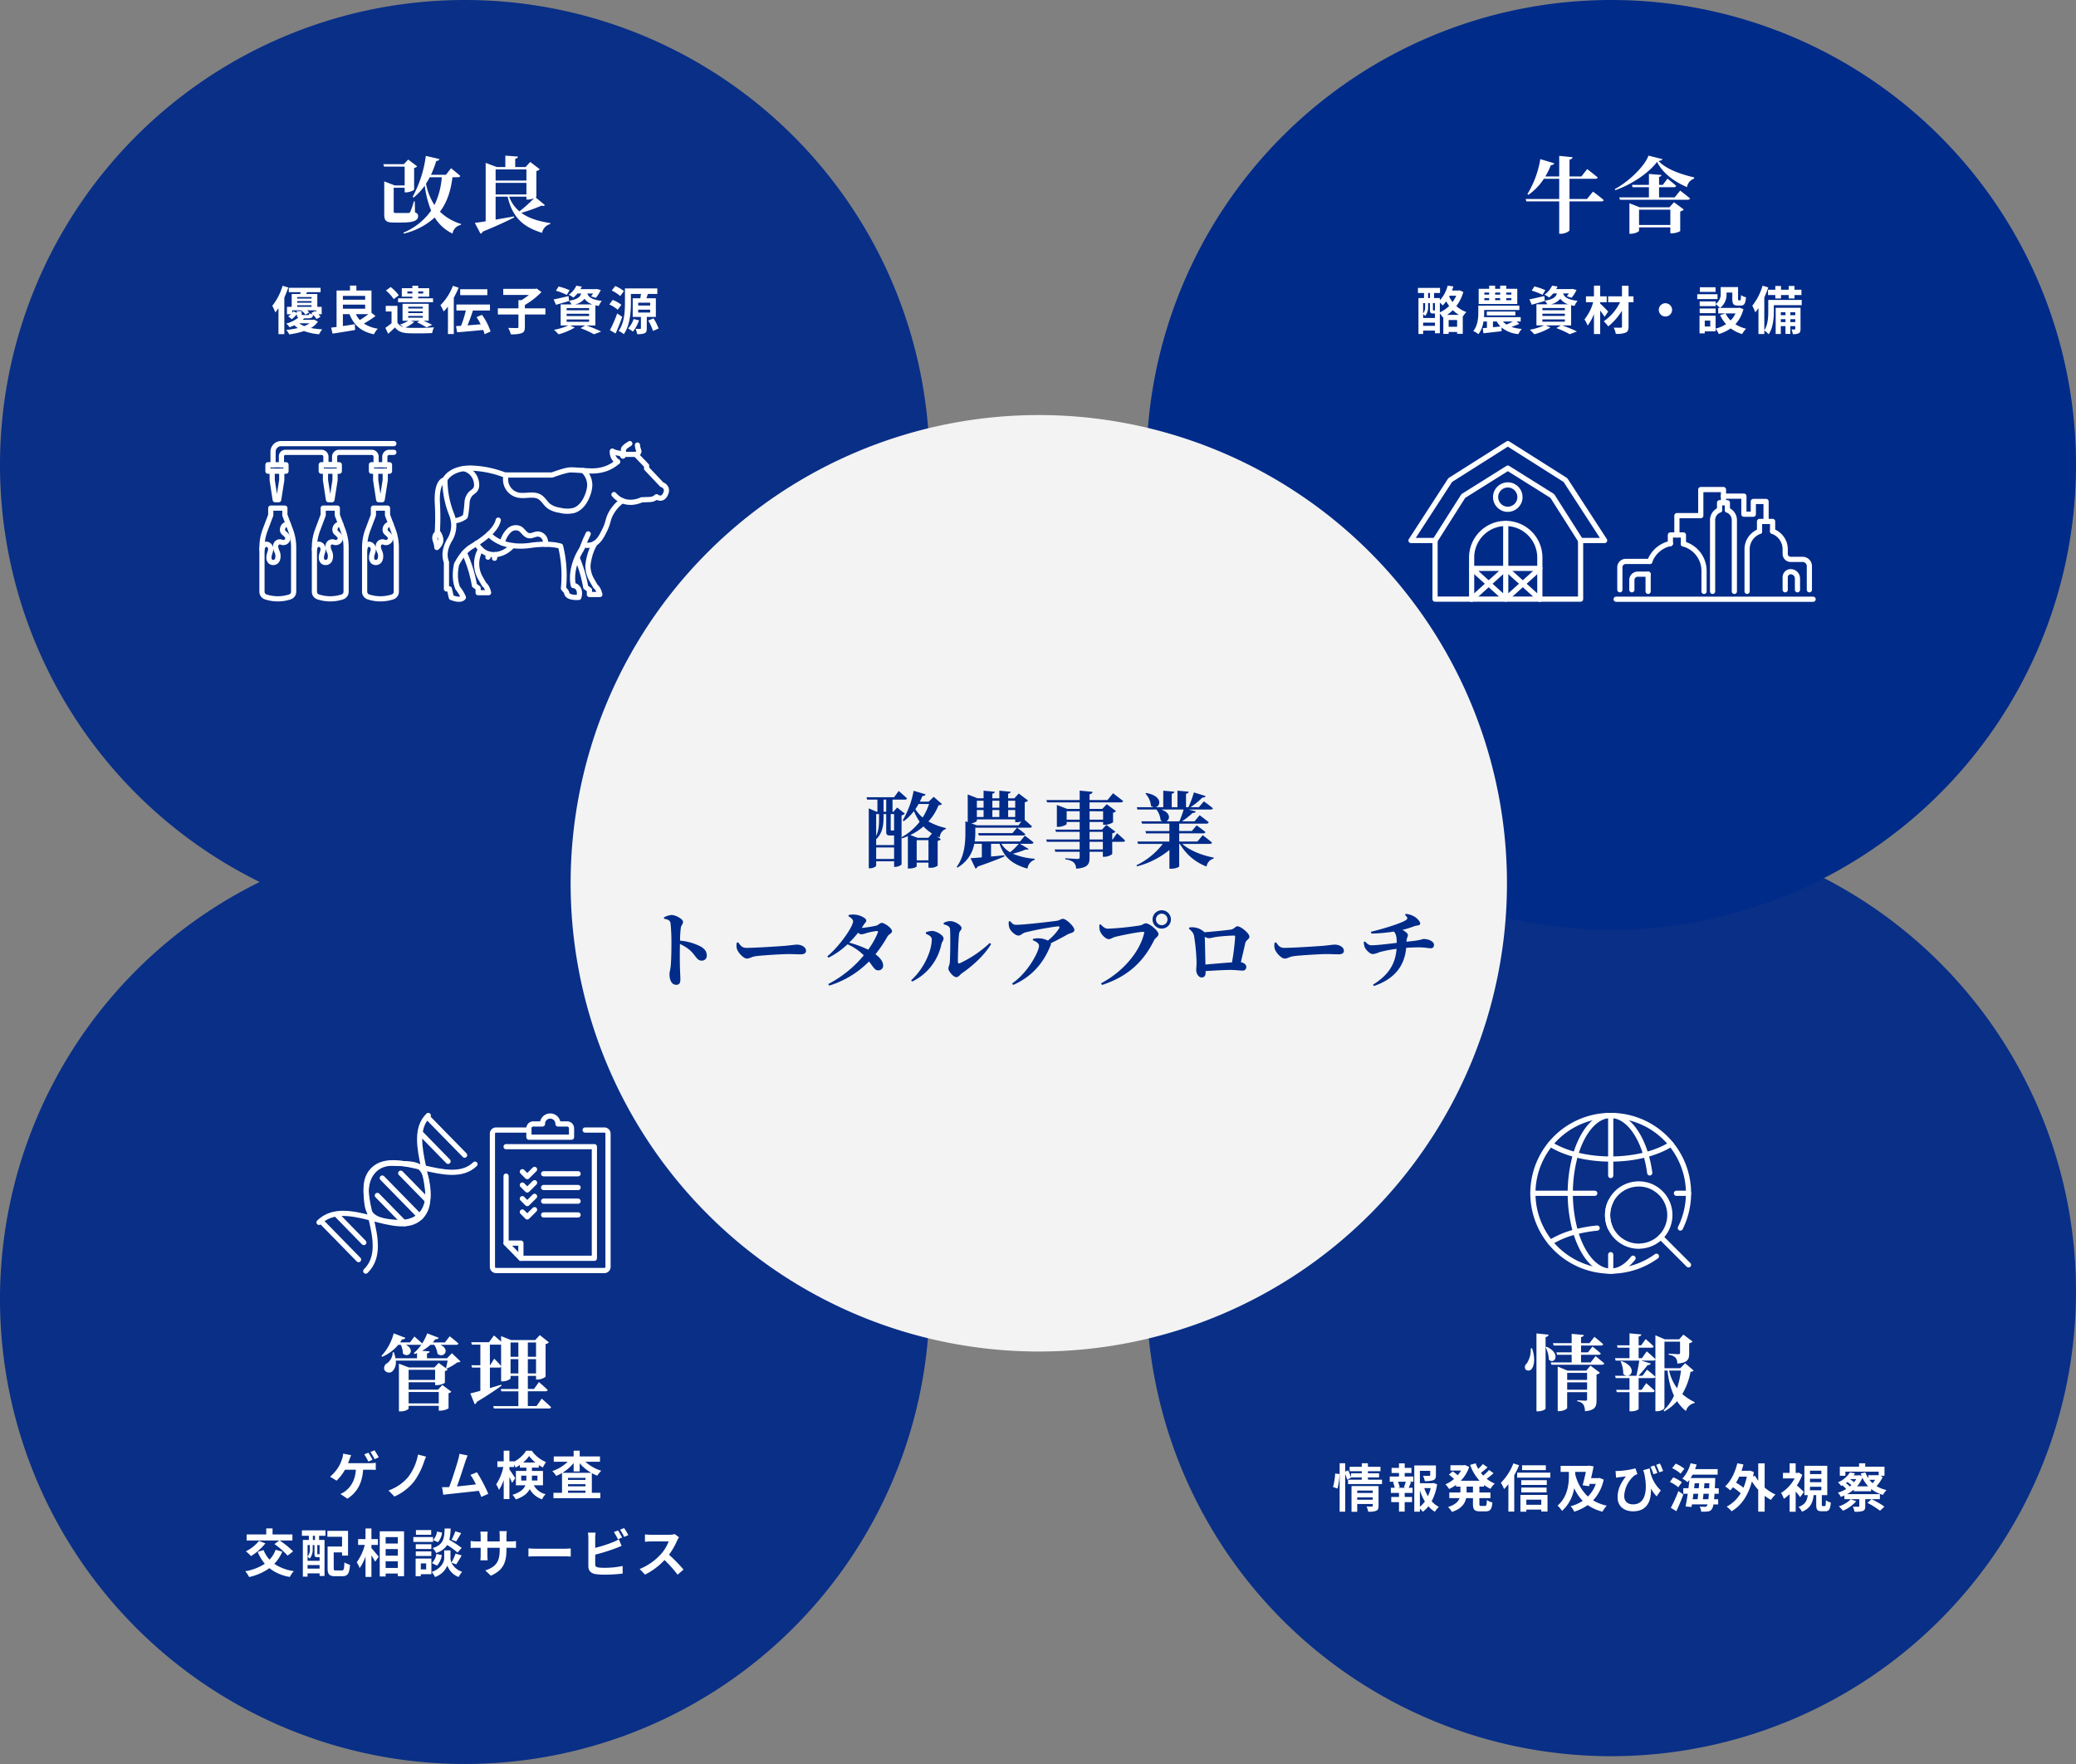 <svg xmlns="http://www.w3.org/2000/svg" width="800.388" height="680"><rect width="100%" height="100%" fill="#808080" stroke="none"/><path data-name="パス 353270" d="M621.194 318.612A179.194 179.194 0 11442 497.806a179.194 179.194 0 01179.194-179.194z" fill="#092f87" style="mix-blend-mode:multiply;isolation:isolate"/><path data-name="パス 353271" d="M621.194 0A179.194 179.194 0 11442 179.194 179.194 179.194 0 01621.194 0z" fill="#002b89" style="mix-blend-mode:multiply;isolation:isolate"/><path data-name="パス 353272" d="M179.194.001A179.194 179.194 0 110 179.195 179.194 179.194 0 01179.194.001z" fill="#092f87" style="mix-blend-mode:multiply;isolation:isolate"/><path data-name="パス 353273" d="M179.194 321.612A179.194 179.194 0 110 500.806a179.194 179.194 0 01179.194-179.194z" fill="#092f87" style="mix-blend-mode:multiply;isolation:isolate"/><g data-name="グループ 356081" fill="#fff"><path data-name="パス 354973" d="M142.04 560l-1.6.64a27.486 27.486 0 011.58 2.78l1.6-.68a29.285 29.285 0 00-1.58-2.74zm2.36-.92l-1.58.66a23.6 23.6 0 011.6 2.76l1.6-.7a31.282 31.282 0 00-1.62-2.72zm-9.02 1.88l-3.08-.6a7.727 7.727 0 01-.42 2.04 14.286 14.286 0 01-1.16 2.74 15.948 15.948 0 01-3.46 4.12l2.5 1.52a17.412 17.412 0 003.24-4.22h4.22c-.32 4.18-1.98 6.64-4.08 8.26a8.487 8.487 0 01-1.9 1.1l2.7 1.8c3.62-2.28 5.7-5.84 6.06-11.16h2.8c.46 0 1.34.02 2.08.08v-2.74a13.114 13.114 0 01-2.08.14h-8.62c.22-.52.4-1.02.56-1.44.16-.44.42-1.14.64-1.64zm28.9.56l-3.12-.8a20.3 20.3 0 01-3.78 8.64 17.268 17.268 0 01-7.6 5.2l2.28 2.34a20 20 0 007.58-5.8 27.736 27.736 0 003.76-7.34 23.4 23.4 0 01.88-2.24zm16.02-.44l-3.18-.66a14.554 14.554 0 01-.48 2.32c-.58 2.08-2.3 7.56-3.46 10.52-.18 0-.38.02-.54.02-.66.02-1.52.02-2.2.02l.46 2.92c.64-.08 1.38-.18 1.88-.24 2.52-.26 8.58-.9 11.82-1.28.38.86.7 1.68.96 2.36l2.7-1.2a61.511 61.511 0 00-4.38-8.32l-2.5 1.02a24.174 24.174 0 012.1 3.66c-2.02.24-4.86.56-7.3.8 1-2.68 2.62-7.76 3.26-9.72.3-.88.6-1.62.86-2.22zm20.66 9.66v-1.88h1.98v1.2c0 .22 0 .46-.02.68zm6.24-1.88v1.88h-2.14c.02-.2.02-.42.02-.62v-1.26zm-5.52-5.06a12.779 12.779 0 002.32-2.52 13.539 13.539 0 002.42 2.52zm7.66 8.76v-5.52h-4.26v-1.28h2.64v-.98a16.126 16.126 0 001.58.92 13.489 13.489 0 011.22-2.08 12.655 12.655 0 01-5.5-4.38h-2.16a12.394 12.394 0 01-4.64 4.22v-.14h-1.82v-4.1h-2.2v4.1h-2.44v2.2h2.3a19.752 19.752 0 01-2.76 6.72 11.746 11.746 0 011.08 2.12 16 16 0 001.82-3.84v7.36h2.2v-8.5c.42.84.82 1.7 1.04 2.28l1.2-1.84c-.3-.5-1.7-2.64-2.24-3.34v-.96h1.82v-.96a8.937 8.937 0 01.58 1.16 12.676 12.676 0 001.64-.98v1.02h2.5v1.28h-4.04v5.52h3.66c-.56 1.42-1.9 2.72-4.96 3.68a9.11 9.11 0 011.26 1.76c2.94-.94 4.54-2.36 5.38-3.96a8.463 8.463 0 004.78 3.94 5.655 5.655 0 011.36-1.98 6.969 6.969 0 01-4.58-3.44zm7.48-4.8a16.726 16.726 0 004.34-3.76v3.22h2.34v-3.14a16.618 16.618 0 004.46 3.68zm2.18 7.7v-.84h6.72v.84zm0-3.32h6.72v.84H219zm6.72-1.64H219v-.8h6.72zm5.6-7v-2.06h-7.82v-2.22h-2.34v2.22h-7.66v2.06h5.38a15.605 15.605 0 01-5.94 3.6 9.956 9.956 0 011.48 1.84 16.816 16.816 0 002.26-1.1v7.62h-3.3v2.08h18.08v-2.08h-3.28v-7.58a14.27 14.27 0 002.1.98 9.017 9.017 0 011.54-1.9 16.249 16.249 0 01-6.14-3.46zM105.8 595.22a30.549 30.549 0 015.08 4.46l2.12-1.64a32.76 32.76 0 00-5.18-4.2h4.92v-2.32h-7.66v-2.32h-2.44v2.32h-7.56v2.32h12.62zM99.86 594a15.335 15.335 0 01-5.06 4.02 19.473 19.473 0 012 1.84 22.415 22.415 0 005.52-4.9zm6.4 3.42a11.047 11.047 0 01-2.34 3.82 11.9 11.9 0 01-2.3-3.7l-2.28.68a17.145 17.145 0 002.76 4.6 19.8 19.8 0 01-7.54 2.88 12.885 12.885 0 011.5 2.24 21.868 21.868 0 007.8-3.42 17.285 17.285 0 007.88 3.38 10.75 10.75 0 011.54-2.26 17.441 17.441 0 01-7.52-2.8 14.838 14.838 0 003.06-4.68zm15.18-3.78h-.82v-1.6h.82zm1.78 5.52a.436.436 0 01-.1-.08c-.04.06-.08.06-.26.06h-.36c-.14 0-.16-.02-.16-.28v-3.24h.88zm-4.64 5.52v-1.36h4.64v1.36zm.88-9.06v1.56a4.075 4.075 0 01-.88 2.86v-4.42zm3.58 4.68h.18v1.38h-4.64v-1.58a5.052 5.052 0 01.84.74 5.539 5.539 0 001.14-3.64v-1.58h.68v3.24c0 1.18.26 1.44 1.12 1.44zm-6.66-8.26h2.7v1.6h-2.32v14.14h1.82v-1.26h4.64v1h1.9v-13.88h-2.1v-1.6h2.46v-2.1h-9.08zm13.18 13.36c-.78 0-.9-.1-.9-.94v-6.02h3.22v1.24h2.3v-9.56h-7.96v2.3h5.66v3.76h-5.58v8.3c0 2.46.7 3.14 2.92 3.14H132c2.06 0 2.7-1.02 2.94-4.4a7.054 7.054 0 01-2.14-.94c-.12 2.64-.24 3.12-1 3.12zm13.64-9.84h2.5v-2.24h-2.5v-4.1h-2.28v4.1h-2.86v2.24h2.58a19.461 19.461 0 01-3.1 6.68 11.721 11.721 0 011.12 2.24 17.153 17.153 0 002.26-4.5v7.9h2.28v-8.32c.56.9 1.14 1.84 1.44 2.48l1.36-1.94c-.4-.5-2.1-2.56-2.8-3.32zm5.48 8.86v-2.56h4.7v2.56zm4.7-7.26v2.54h-4.7v-2.54zm0-4.62v2.48h-4.7v-2.48zm-6.98-2.24v17.42h2.28v-1.14h4.7v1.02h2.4v-17.3zm29.14-.02a17.566 17.566 0 01-1.44 3.26l1.76.68c.56-.84 1.28-2.06 1.94-3.22zm2.44 6.42a41.584 41.584 0 00-4.74-3.1 21.1 21.1 0 00.5-4.36h-2.3c-.16 3.96-.48 6.24-4.64 7.54a5.829 5.829 0 011.32 1.88 7.53 7.53 0 004.28-3.06 29.943 29.943 0 014 2.9zm-9.5 6.84a7.64 7.64 0 001.86-4.08l-2.08-.42a6.394 6.394 0 01-1.74 3.52zm.02-13.14a6.473 6.473 0 01-1.5 3.3l1.86.8a7.131 7.131 0 001.58-3.7zm-2.26-.56h-5.88v1.8h5.88zm.72 2.68h-7.6v1.88h7.6zm-.66 2.78h-6v1.82h6zm-6 4.52h6v-1.78h-6zm4 2.86v2.3h-2.06v-2.3zm2.02-1.88h-6.08v6.82h2v-.78h4.08zm9.56 2.26a38.466 38.466 0 002.1-3.44l-2.34-.72a21.623 21.623 0 01-1.58 3.46 4.309 4.309 0 01-.38-1.68v-3.02h-2.42v3.02c0 1.34-1.02 3.96-4.84 5.3a9.97 9.97 0 011.3 1.94 7.972 7.972 0 004.76-4.4 7.4 7.4 0 004.32 4.4 18.792 18.792 0 011.36-2.02 6.833 6.833 0 01-4.1-3.5zm19.38-5.74v-.66h1.48c1.06 0 1.76.02 2.2.06v-2.66a11.852 11.852 0 01-2.2.14h-1.48v-2.1a12.6 12.6 0 01.14-1.86h-2.86a13.2 13.2 0 01.12 1.86v2.1h-4.74v-1.98a12.224 12.224 0 01.12-1.8h-2.84c.06.6.12 1.22.12 1.8v1.98h-1.7a12.991 12.991 0 01-2.16-.18v2.72c.44-.04 1.16-.08 2.16-.08h1.7v2.72a16.175 16.175 0 01-.12 2.1h2.8c-.02-.4-.08-1.22-.08-2.1v-2.72h4.74v.76c0 4.92-1.7 6.64-5.56 7.98l2.14 2.02c4.82-2.12 6.02-5.14 6.02-10.1zm8.48-.42v3.14c.74-.06 2.08-.1 3.22-.1h10.74c.84 0 1.86.08 2.34.1v-3.14c-.52.04-1.4.12-2.34.12h-10.74c-1.04 0-2.5-.06-3.22-.12zm34.52-6.94l-1.58.64a23.936 23.936 0 011.56 2.78l1.62-.68c-.38-.74-1.1-2-1.6-2.74zm2.36-.9l-1.58.64a21.2 21.2 0 011.62 2.76l1.58-.68a22.078 22.078 0 00-1.62-2.72zm-10.98 1.76h-2.96a16.547 16.547 0 01.16 2.08v10.9c0 1.72 1 2.68 2.74 3a22.263 22.263 0 003.36.22 56.832 56.832 0 007.12-.42v-2.92a33.882 33.882 0 01-6.96.7 18.7 18.7 0 01-2.32-.12c-.9-.18-1.3-.4-1.3-1.26v-3.7a69.033 69.033 0 007.84-2.44c.66-.24 1.56-.62 2.34-.94l-1.08-2.54a12.934 12.934 0 01-2.18 1.08 50.439 50.439 0 01-6.92 2.22v-3.78a15.024 15.024 0 01.16-2.08zm32.14 1.78l-1.64-1.22a7.168 7.168 0 01-2.06.26h-7.06a22.345 22.345 0 01-2.36-.14v2.84c.42-.02 1.52-.14 2.36-.14h6.78a15.5 15.5 0 01-2.98 4.9 22.42 22.42 0 01-8.2 5.74l2.06 2.16a26.345 26.345 0 007.52-5.62 45.609 45.609 0 015.04 5.66l2.28-1.98a56.222 56.222 0 00-5.58-5.72 29.4 29.4 0 003.14-5.5 9.452 9.452 0 01.7-1.24z"/><path data-name="パス 354972" d="M157.548 541.008v-4.416h11.616v4.416zm10.208-12.96v3.9h-10.208v-3.9zm1.12 7.648h-11.328v-2.848h10.208v1.116h.672a6.117 6.117 0 003.1-.9v-4.536a2.02 2.02 0 001.088-.576l-3.488-2.56-1.664 1.76h-9.792l-3.872-1.472v18.4h.672c1.92 0 3.072-.864 3.072-1.12v-1.024h11.616v1.856h.672a6.686 6.686 0 003.1-.864v-5.856a2.154 2.154 0 001.088-.576l-3.48-2.592zm5.344-14.048l-1.856 1.952h-7.744v-1.856c.768-.128.992-.416 1.024-.8l-2.944-.224a16.656 16.656 0 003.232-2.3h1.5a8.5 8.5 0 011.248 3.456c2.368 1.952 5.088-1.632 1.12-3.456h6.08c.448 0 .768-.16.864-.512-1.28-1.152-3.36-2.784-3.36-2.784l-1.856 2.368h-4.7a13.307 13.307 0 001.024-1.248c.736.1 1.152-.192 1.28-.544l-4.416-1.7a20.228 20.228 0 01-1.952 3.9c-1.12-1.088-3.008-2.688-3.008-2.688l-1.664 2.272h-3.84c.256-.384.512-.768.768-1.184.7.064 1.12-.192 1.28-.576L151.788 514a20.361 20.361 0 01-4.736 8.7l.352.32a16.467 16.467 0 006.144-4.608h.96a8.134 8.134 0 01.832 3.36c2.176 2.016 4.992-1.408 1.152-3.36h5.408a1.026 1.026 0 00.576-.128 14.958 14.958 0 01-2.944 3.3l.32.384c.32-.1.608-.224.928-.352v1.984h-8.32a12.364 12.364 0 00-.608-2.3h-.452a5.41 5.41 0 01-2.048 4.16 2.142 2.142 0 00-1.152 2.62 2.034 2.034 0 003.072.576 4.985 4.985 0 001.312-4.16h20c-.192.96-.416 2.112-.64 2.88l.288.192a18.571 18.571 0 004.064-2.368c.672-.032.992-.1 1.248-.384zm22.624 7.808v-5.5h3.008v5.5zm-7.872-3.168h-.1v-7.936h4.32v8.224c-.928-1.152-2.656-2.816-2.656-2.816zm10.88-8.768v5.5h-3.008v-5.5zm6.816 0v5.5H203.5v-5.5zm-3.168 11.936v-5.5h3.168v5.5zm3.36 12.576h-3.36v-5.7h6.752c.48 0 .832-.16.9-.512-1.248-1.248-3.36-3.04-3.36-3.04l-1.92 2.656H203.5v-5.052h3.168v1.408h.608c1.312 0 3.04-.832 3.072-1.12v-12.544a2.164 2.164 0 001.28-.672l-3.52-2.784-1.76 1.92h-9.312l-3.84-1.536v2.144c-1.216-1.12-2.752-2.4-2.752-2.4l-1.92 2.624h-6.848l.256.928h3.268v7.936h-3.46l.256.9h3.2v8.96c-1.664.448-3.04.832-3.872.992l1.7 4.192a1.286 1.286 0 00.768-.9c4.416-2.656 7.584-4.8 9.6-6.3l-.128-.352c-1.472.448-2.976.9-4.384 1.312v-7.9h3.584a.776.776 0 00.736-.32v5.632h.576c1.536 0 3.072-.832 3.072-1.216v-.9h3.008v5.056h-6.816l.256.9h6.56v5.7h-9.7l.256.928H211.6c.448 0 .8-.16.864-.512-1.312-1.312-3.616-3.3-3.616-3.3z"/></g><g data-name="グループ 356082" fill="#fff"><path data-name="パス 354975" d="M515.671 573.82a27 27 0 00.78-5.58l-1.68-.22a26.153 26.153 0 01-.82 5.22zm7.6 4.32v-.92h5.98v.92zm5.98-3.54v.94h-5.98v-.94zm2.24-1.74h-10.42v9.92h2.2v-3h5.98v.66c0 .24-.1.32-.38.32-.26 0-1.2.02-2.02-.04a7.882 7.882 0 01.64 2.02 7.654 7.654 0 003.08-.34c.72-.32.92-.88.92-1.92zm-4.1-2.46v-.86h4.3v-1.6h-4.3v-.8h4.84v-1.7h-4.84v-1.36h-2.36v1.36h-4.68v1.7h4.68v.8h-4.14v1.58a23.859 23.859 0 00-1.12-2.72l-1.14.48v-3.2h-2.14v18.66h2.14V568.2a16.721 16.721 0 01.74 2.2l1.56-.76-.04-.1h4.14v.86h-5.3v1.7h13.1v-1.7zm14.52 3.12h-2.9l.64-.18a8.548 8.548 0 00-.7-2.14h3.04a20.636 20.636 0 01-.72 2.14zm-.34-5.7h2.6v-1.96h-2.6v-1.74h-2.2v1.74h-2.86v1.96h2.86v1.38h-3.56v2h1.98l-.72.18a11.394 11.394 0 01.66 2.14h-1.5v2h3.14v1.54h-2.98v2h2.98v3.64h2.2v-3.64h2.82v-2h-2.82v-1.54h3.04v-2h-1.5c.28-.6.58-1.38.92-2.12l-.78-.2h1.66v-2h-3.34zm5.86 6.66a19.781 19.781 0 001.92 4.32 10.363 10.363 0 01-1.92 2.04zm4.16-.82a14.531 14.531 0 01-1.06 3.1 15.05 15.05 0 01-1.42-3.1zm1.06-1.98l-.4.1h-4.82V567h3.98v1.64c0 .22-.1.28-.4.3-.3 0-1.4 0-2.38-.04a8.159 8.159 0 01.68 2.04 9.27 9.27 0 003.3-.34c.78-.32 1-.9 1-1.92v-3.76h-8.34v17.82h2.16v-1.18a6.9 6.9 0 011.1 1.24 11.041 11.041 0 002.18-2.14 10.508 10.508 0 002.5 2.12 8.226 8.226 0 011.54-1.88 9.649 9.649 0 01-2.78-2.18 20.429 20.429 0 002.1-6.54zm15.24 3.66h-2.46v-2.26h2.46zm4.3-2.26v-.64a13.937 13.937 0 002.46 1.5 8.551 8.551 0 011.64-2.04 12.215 12.215 0 01-3.12-1.84 26.74 26.74 0 002.66-2.16l-1.74-1.24a16.791 16.791 0 01-2.26 2.16c-.3-.34-.6-.68-.88-1.04.82-.6 1.74-1.38 2.56-2.12l-1.8-1.28a18.888 18.888 0 01-1.78 1.86 13.892 13.892 0 01-1-2.14l-2.14.6a18.3 18.3 0 003.64 6.12h-7.24a13.911 13.911 0 003.24-5.32l-1.58-.74-.42.08h-5.22v2.04h4.08a11.188 11.188 0 01-1.26 1.8c-.56-.48-1.32-1.06-1.92-1.48l-1.5 1.24a21.346 21.346 0 011.98 1.7 12.374 12.374 0 01-3.32 2.06 10.342 10.342 0 011.44 1.8 16.347 16.347 0 002.66-1.58v.66h1.68v2.26h-4.28v2.18h3.96c-.5 1.34-1.7 2.58-4.46 3.42a9.065 9.065 0 011.52 1.9c3.7-1.24 5.02-3.22 5.46-5.32h2.64v2.18c0 2.22.54 2.92 2.7 2.92h2.18c1.76 0 2.38-.8 2.62-3.44a5.922 5.922 0 01-2.14-.94c-.08 1.88-.18 2.28-.7 2.28h-1.54c-.56 0-.64-.12-.64-.84v-2.16h4.26v-2.18h-4.26v-2.26zm23.8-8.22h-9.16v1.86h9.16zm-12.52-.74a21.279 21.279 0 01-4.82 7.48 15.408 15.408 0 011.24 2.42 19.481 19.481 0 001.66-1.88v10.56h2.26v-14a32.434 32.434 0 001.86-3.86zm10.76 14v1.96h-5.76v-1.96zm-8.04 4.62h2.28v-.8h5.76v.74h2.4v-6.4h-10.44zm.32-7.44h9.76v-1.86h-9.76zm9.84-4.7h-9.84v1.84h9.84zm-11.42-2.9v1.92h12.8v-1.92zm26.5-.3c-.36 1.62-.82 3.54-1.26 5.16l2.5.36.22-.88h2.36a12.881 12.881 0 01-3.04 4.86 17.017 17.017 0 01-4.9-8.68v-.82zm5.22 2.32l-.44.1h-2.78c.36-1.56.72-3.14.96-4.54l-1.84-.3-.42.1h-10.44v2.32h3.18v1.34c0 3.26-.4 8.26-4.36 11.66a10.569 10.569 0 011.72 2.04 14.852 14.852 0 004.68-8.78 16.747 16.747 0 003.3 4.9 15.366 15.366 0 01-4.66 2.08 9.856 9.856 0 011.4 2.1 18.935 18.935 0 005.18-2.54 17.367 17.367 0 005.7 2.54 10.654 10.654 0 011.66-2.32 17.207 17.207 0 01-5.28-2.04 16.589 16.589 0 004.08-8.02zm21.18-4.78l-1.5.46a23.355 23.355 0 011.16 2.92l1.5-.5c-.28-.82-.8-2.06-1.16-2.88zm2.14-.76l-1.44.5a26.3 26.3 0 011.18 2.88l1.5-.5a27.172 27.172 0 00-1.24-2.88zm-17.1 2.86l.18 2.6c.46-.08.76-.12 1.18-.18.6-.08 1.86-.22 2.62-.3-1.86 2.38-3.2 4.82-3.2 8.06 0 3.62 2.74 5.38 5.96 5.38 5.58 0 7.14-4.28 6.86-8.84a17.094 17.094 0 002.22 3.08l1.62-2.3a13.724 13.724 0 01-4.28-8.5l-2.52.7c.14.42.28.84.42 1.24 1.54 7.24.12 11.94-4.28 11.94-1.92 0-3.44-.92-3.44-3.26a10.9 10.9 0 014.06-7.96 8.722 8.722 0 011.02-.44l-.76-2.22a31.261 31.261 0 01-6.54 1 10.453 10.453 0 01-1.12 0zm26.52-.86a14.418 14.418 0 00-3.34-1.96l-1.36 1.74a13.129 13.129 0 013.26 2.12zm-.96 5.22a12.773 12.773 0 00-3.32-1.88l-1.3 1.76a13.308 13.308 0 013.22 2.04zm-2.12 11.16c.92-1.96 1.9-4.3 2.68-6.44l-1.9-1.32a58.525 58.525 0 01-2.92 6.46zm10.22-4.62c.08-.64.16-1.36.24-2.1h2.06q-.09 1.23-.18 2.1zm-1.8-2.1c-.08.74-.16 1.46-.24 2.1h-1.88c.08-.68.18-1.38.28-2.1zm-1.36-4.04h1.72c-.04.62-.1 1.26-.14 1.9h-1.8zm3.6 1.9c.06-.64.12-1.28.16-1.9h1.9c-.02.68-.06 1.32-.08 1.9zm5.68 2.14v-2.14h-1.52c.06-.9.1-1.88.14-2.96.02-.28.02-.96.02-.96h-9.5a14.314 14.314 0 00.78-1.32h9.66v-2.12h-8.7c.22-.58.42-1.18.6-1.78l-2.34-.48a13.725 13.725 0 01-3.18 5.92 10.989 10.989 0 012 1.36c.24-.28.48-.56.72-.88-.1 1.02-.22 2.12-.36 3.22h-2v2.14h1.72c-.26 1.84-.56 3.56-.82 4.9l2.28.18.16-.98h6.02a2.19 2.19 0 01-.26.6.791.791 0 01-.74.32c-.4 0-1.18-.02-2.04-.08a4.543 4.543 0 01.58 1.94 14 14 0 002.52-.06 2.019 2.019 0 001.6-.9 4.367 4.367 0 00.6-1.82h1.84v-2h-1.58c.06-.62.12-1.3.16-2.1zm10.82-6.6a22.672 22.672 0 01-1.28 4.26 24.6 24.6 0 00-2.86-1.94 21.112 21.112 0 001.2-2.32zm6.88-5.12h-2.48v6.7a13.575 13.575 0 01-1.24-1.92l-.74.28q.15-.84.3-1.74l-1.56-.54-.42.08h-2.78c.28-.8.52-1.6.74-2.44l-2.36-.46c-.88 3.58-2.5 6.92-4.7 8.92a14.338 14.338 0 011.98 1.52 9.834 9.834 0 001.02-1.18 25.525 25.525 0 013 2.28 13.584 13.584 0 01-5.42 5.18 10.073 10.073 0 011.9 1.78c3.56-2.02 6.34-5.84 7.84-11.5a22.706 22.706 0 002.44 3.22v8.42h2.48v-6.1a16.9 16.9 0 002.44 1.58 11.438 11.438 0 011.74-2.08 16.486 16.486 0 01-4.18-2.68zm15.12 11.04c-.38-.4-1.82-1.78-2.7-2.54a20.115 20.115 0 002.08-4.08l-1.32-.86-.4.1h-.82v-3.68h-2.34v3.68h-2.56v2.14h4.5a14.92 14.92 0 01-5.24 5.6 10.284 10.284 0 011.08 2.26 16.23 16.23 0 002.22-1.8v6.78h2.34v-7.8a27.583 27.583 0 011.72 2.18zm2.36-2.02h4.38v1.34h-4.38zm0-3.1h4.38v1.34h-4.38zm0-3.1h4.38v1.32h-4.38zm4.9 13.64c-.3 0-.34-.06-.34-.62v-3.6h2.1v-11.3h-8.82v11.3h1.3c-.26 2.04-.88 3.62-3.58 4.56a5.956 5.956 0 011.34 1.84c3.3-1.32 4.18-3.54 4.5-6.4h1V580c0 1.94.38 2.58 2.12 2.58h1.4c1.36 0 1.9-.68 2.1-3.38a5.853 5.853 0 01-1.9-.84c-.04 1.96-.12 2.22-.46 2.22zm10.82-2.62a11.259 11.259 0 01-4.6 2.72 18.139 18.139 0 011.6 1.7 15.069 15.069 0 005.12-3.66zm12.98 2.82a35.651 35.651 0 00-4.96-2.86l-1.6 1.42a31.05 31.05 0 014.86 3.04zm-14.86-9.04c.22-.14.42-.3.6-.44a12.2 12.2 0 011.52 1.2 5.211 5.211 0 01-.62.54 10.019 10.019 0 00-1.5-1.3zm3.98-1.56a9.779 9.779 0 01-.82 1.2 10.129 10.129 0 00-1.46-1.06l.14-.14zm.32 2.8a11.568 11.568 0 002.06-3.34 12.594 12.594 0 002.26 3.34zm6.96-2.52a10.081 10.081 0 01-.96 1.32 9.547 9.547 0 01-1.22-1.32zm-1.54 4.4V574a12.7 12.7 0 004.6 2.26 8.143 8.143 0 011.34-1.86 12.6 12.6 0 01-3.82-1.5 16.936 16.936 0 002.36-3.48l-.82-.52h1.5v-3.5h-7.42v-1.3h-2.38v1.3h-7.42v3.5h2.14v-1.58h12.84v1.32l-.18.04h-3.8v1.2a11.269 11.269 0 01-1.16-2.3l-1.8.46c.12.36.26.7.4 1.02l-.88-.42-.36.1h-1.86c.18-.26.34-.52.5-.8l-1.96-.34a9.433 9.433 0 01-4.62 3.82 5.134 5.134 0 011.22 1.4c.16-.08.34-.16.48-.24a11.427 11.427 0 011.5 1.42 13.407 13.407 0 01-3.2 1.4 7.009 7.009 0 011.12 1.64q.69-.24 1.38-.54v1.42h5.74v2.62c0 .22-.08.28-.36.3-.28 0-1.3 0-2.12-.04a7.755 7.755 0 01.64 1.96 10.059 10.059 0 003.18-.28c.78-.32.96-.82.96-1.86v-2.7h5.64v-1.94h-12.64a13.129 13.129 0 002.56-1.74v.62z"/><path data-name="パス 354974" d="M590.164 519.792a9.645 9.645 0 01-1.536 5.824 1.756 1.756 0 00-.512 2.24 1.6 1.6 0 002.56-.352c.864-1.344 1.248-4.128 0-7.712zm2.208-5.76v30.016h.7c1.344 0 2.816-.7 2.816-1.024v-27.616c.832-.128 1.088-.448 1.184-.9zm3.52 5.28a11.227 11.227 0 011.248 4.8c2.112 2.144 4.96-2.272-.864-4.96zm8.32 16.416v-2.848h7.68v2.848zm7.68-6.5v2.72h-7.68v-2.72zm-.32-.864h-7.2l-3.808-1.564v17.184h.544c1.568 0 3.1-.832 3.1-1.216v-6.112h7.68v2.688c0 .416-.128.608-.608.608-.608 0-3.168-.16-3.168-.16v.416a3.269 3.269 0 012.336 1.216 4.816 4.816 0 01.608 2.592c3.968-.352 4.48-1.76 4.48-4.224v-9.92a2.475 2.475 0 001.312-.7l-3.648-2.72zm1.7-3.168h-3.712v-2.94h6.72c.448 0 .8-.16.9-.512-1.216-1.088-3.2-2.656-3.2-2.656l-1.76 2.24h-2.656V518.7h7.636c.448 0 .8-.16.9-.512-1.28-1.184-3.392-2.848-3.392-2.848l-1.888 2.432h-3.264v-2.332c.768-.128.992-.416 1.056-.832l-4.672-.416v3.584h-7.2l.26.924h6.944v2.624h-5.888l.256.928h5.632v2.948h-8.068l.256.9h19.52c.448 0 .768-.16.864-.512-1.28-1.152-3.36-2.816-3.36-2.816zm34.816 3.136a36.072 36.072 0 01-1.5 6.816 17.851 17.851 0 01-3.072-6.816zm1.6-2.816l-1.856 1.92h-6.112V517.2h6.016v4.224c0 .416-.128.608-.608.608-.8 0-3.776-.224-3.776-.224v.448a4.29 4.29 0 012.648 1.12 3.434 3.434 0 01.672 2.272c4.032-.32 4.576-1.664 4.576-3.84v-4a2.167 2.167 0 001.312-.672l-3.552-2.656-1.6 1.824h-5.568l-3.616-1.568v9.216c-1.216-1.248-3.328-3.008-3.328-3.008l-1.856 2.624h-1.28v-4.032h4.96c.448 0 .768-.16.832-.512-1.12-1.152-3.072-2.816-3.072-2.816l-1.728 2.4h-.992v-3.392c.768-.128.992-.416 1.056-.8l-4.572-.416v4.608h-4.832l.256.928h4.576v4.032h-5.6l.256.928h9.12c-.256 1.728-.7 4.128-1.12 5.856h-3.424c1.984-.128 3.1-3.68-2.336-5.664l-.32.128a11.866 11.866 0 011.024 4.832 2.346 2.346 0 001.44.7h-4.608l.256.9h5.312v4.512h-5.152l.256.9h4.9v7.392h.608c1.824 0 2.912-.7 2.912-.928v-6.468h5.312c.448 0 .768-.16.864-.512-1.188-1.184-3.236-2.944-3.236-2.944l-1.792 2.56h-1.152v-4.512h5.6c.448 0 .768-.16.864-.512-1.184-1.12-3.232-2.752-3.232-2.752l-1.76 2.368H631.7a46.022 46.022 0 003.52-4.128c.7.032 1.088-.224 1.216-.608l-3.744-1.12h4.7a.812.812 0 00.832-.416v19.936h.576c1.6 0 2.912-.864 2.912-1.312v-14.368h1.216a30.693 30.693 0 002.464 9.728 18.06 18.06 0 01-4 5.632l.288.384a18.376 18.376 0 004.9-3.936 16.8 16.8 0 003.42 3.808 4.3 4.3 0 013.3-3.072l.1-.352a20.676 20.676 0 01-4.8-3.136 26.015 26.015 0 003.168-8.576c.672-.064.96-.192 1.184-.512z"/></g><g data-name="グループ 356083" fill="#fff"><path data-name="パス 354969" d="M108.94 110.16a22.284 22.284 0 01-3.96 7.72 16.544 16.544 0 011.14 2.56 15.954 15.954 0 001.24-1.64v10h2.26v-14.1a38.877 38.877 0 001.52-3.88zm10.4 14.46a8.632 8.632 0 01-2.02 1.08 8.071 8.071 0 01-1.98-1.08zm-4.92-4.66v.7l-1.26-.68a6.794 6.794 0 01-.5.62v-.96h3.44a7.236 7.236 0 011.66 1.66l1.44-.86a5.463 5.463 0 00-.76-.8h3.46v.64c-.14-.14-.28-.26-.42-.38l-1.46.74c.18.16.38.36.56.54a4.964 4.964 0 01-1.3-.42c-.08.58-.18.68-.58.68h-1.76c-.54 0-.66-.06-.66-.48v-1zm.16-2.3h5.54v.62h-5.54zm5.54-3.16v.6h-5.54v-.6zm0 2.2h-5.54v-.64h5.54zm1.02 6.5l-.4.08h-4.06a5.51 5.51 0 00.6-.58h1.68c1.14 0 1.6-.32 1.78-1.34a9.957 9.957 0 011.28 1.62l1.54-.82a7.627 7.627 0 00-.8-1.02h1.26v-2.86h-1.68v-4.94h-4.28l.32-.7h5.22v-1.7h-12.26v1.7h4.58c-.06.24-.1.48-.16.7h-3.3v4.94h-1.82v2.86h1.5a5.435 5.435 0 01-1.04.78l1.4 1.12a8.916 8.916 0 001.92-1.96c.02.7.16 1.12.58 1.36a12.3 12.3 0 01-4.66 2.3 5.981 5.981 0 011.3 1.44c.66-.26 1.28-.52 1.84-.8a9.135 9.135 0 001.38 1.08 35.41 35.41 0 01-4.5.72 7.136 7.136 0 011.14 1.72 30.54 30.54 0 005.7-1.28 22.959 22.959 0 005.82 1.24 9.132 9.132 0 011.24-1.9 31.619 31.619 0 01-4.4-.52 7.855 7.855 0 002.7-2.44zm20.88-2.1a30.124 30.124 0 01-3.3 2.26 8.79 8.79 0 01-1.52-2.26zm-9.82-3.66h8.58v1.58h-8.58zm8.58-3.38v1.48h-8.58v-1.48zm2.44 6.54V112h-5.82v-1.92h-2.46V112h-5.18v14.02c-.78.12-1.48.2-2.12.28l.58 2.32c2.4-.4 5.66-.88 8.7-1.42l-.14-2.22c-1.52.26-3.1.5-4.58.7v-4.58h2.54c1.68 4.22 4.44 6.72 9.42 7.76a9.069 9.069 0 011.5-2.16 13.159 13.159 0 01-5.36-1.98 37.157 37.157 0 004.48-2.9zm13.84-7.46v-.8h1.92v.8zm6.1-.8v.8h-1.92v-.8zm-4.18 2.66h-5.52v1.5h13.5V115h-5.72v-.64h4.24v-3.26h-4.24v-.94h-2.26v.94h-4.06v3.26h4.06zm-5.22-1.18a17.38 17.38 0 00-3.14-3.18L148.8 112a15.585 15.585 0 013 3.32zm3.64 7.96h5.6v.7h-5.6zm0-1.76h5.6v.68h-5.6zm0-1.78h5.6v.68h-5.6zm.88 5.4h3.48l-.96.6a37.709 37.709 0 013.62 1.94l2.22-.94c-.84-.46-2.14-1.06-3.38-1.6h2.02v-6.52H155.2v6.52h2.2a12.851 12.851 0 01-3.2 1.48 13.786 13.786 0 011.3.94 3.648 3.648 0 01-2.28-1.72v-6.44h-4.5v2.18h2.24v4.5a24.992 24.992 0 01-2.4 1.8l1.1 2.28c1-.88 1.82-1.64 2.62-2.44 1.18 1.56 2.78 2.14 5.16 2.24 2.42.1 6.72.06 9.18-.06a9.6 9.6 0 01.7-2.22c-2.74.22-7.48.28-9.88.18a9.608 9.608 0 01-1.12-.12 12.637 12.637 0 003.38-2.14zm29.6-12.14h-10.46v2.28h10.46zm-13.26-1.32a21.279 21.279 0 01-4.82 7.48 15.408 15.408 0 011.24 2.42 19.481 19.481 0 001.66-1.88v10.56h2.26v-14a32.434 32.434 0 001.86-3.86zm14.52 17.62a24.331 24.331 0 00-3.3-6.44l-2.1.88a28.67 28.67 0 011.58 2.78c-1.72.14-3.46.28-5.08.4.72-1.7 1.48-3.8 2.1-5.72h6.56v-2.3h-12.94v2.3h3.64a42.4 42.4 0 01-1.84 5.9c-.7.04-1.36.08-1.94.12l.42 2.38c2.7-.2 6.48-.56 10.06-.9a9.377 9.377 0 01.52 1.62zm21.14-8.94h-7.92v-1.28a31.133 31.133 0 006.4-4.98l-1.82-1.36-.54.12h-12.38v2.34h9.9a24.325 24.325 0 01-2.86 2h-1.18v3.16h-7.94v2.38h7.94V126c0 .36-.14.46-.56.46-.46 0-2 0-3.38-.06a10.779 10.779 0 011 2.46 11.808 11.808 0 004.16-.42c.96-.38 1.26-1.02 1.26-2.4v-4.8h7.92zm9.32-6.98a26.014 26.014 0 00-4.22-1.44l-1.04 1.62a25.756 25.756 0 014.18 1.62zm-1.14 11.28h8.66v.88h-8.66zm0-2.2h8.66v.86h-8.66zm0-2.2h8.66v.86h-8.66zm3.24-1.42a6.462 6.462 0 003.66-2.16 6.008 6.008 0 003.06 2.16zm7.84 8.12v-7.78c.4.1.84.18 1.32.26a6.641 6.641 0 011.18-1.94c-4.04-.48-5.18-1.58-5.6-2.86h2.22a11.387 11.387 0 01-.78 1.1l1.84.58a14.194 14.194 0 001.9-3.02l-1.58-.4-.36.06h-5.9a9.186 9.186 0 00.52-.98l-2.1-.34a8.684 8.684 0 01-2.94 3.48 6.366 6.366 0 011.78 1.12 10.994 10.994 0 001.6-1.6h1.44c-.44 1.42-1.5 2.28-4.68 2.8l-.2-1.8c-2.12.5-4.26 1-5.74 1.28l.88 2.08c1.5-.42 3.36-.96 5.08-1.46l-.02-.08a5.97 5.97 0 01.94 1.38h-4.18v8.12h2.94a23.484 23.484 0 01-5.5 1.68 24.122 24.122 0 011.76 1.74 24.782 24.782 0 006.24-2.62l-1.82-.8h5.84l-1.8 1.04a39.436 39.436 0 015.2 2.36l2.76-1.06c-1.36-.66-3.66-1.62-5.7-2.34zm11-13.24a14.01 14.01 0 00-3.34-1.96l-1.34 1.74a13.924 13.924 0 013.26 2.12zm-.98 5.28a12.586 12.586 0 00-3.34-1.88l-1.3 1.74a13.526 13.526 0 013.22 2.04zm-1.6 3.34a55.887 55.887 0 01-2.8 6.44l2.18 1.28c.88-1.98 1.82-4.28 2.56-6.42zm6.32 2.14a9.33 9.33 0 01-2.12 3.62 17.259 17.259 0 011.84 1.22 13.64 13.64 0 002.38-4.34zm1.76-3.6h4.62v1.1h-4.62zm0-2.7h4.62v1.1h-4.62zm6.82 5.5v-7.2h-3.62c.16-.52.32-1.08.52-1.66h3.66v-2.14h-12.48v5.52c0 3.24-.2 7.76-2.44 10.86a10 10 0 012 1.26c2.38-3.3 2.74-8.6 2.74-12.12v-3.38h3.88c-.06.52-.16 1.12-.24 1.66h-2.94v7.2h3.16v4.32c0 .22-.08.28-.3.28-.24 0-1.06 0-1.74-.02a10.379 10.379 0 01.6 2.04 6.852 6.852 0 002.86-.34c.7-.32.84-.88.84-1.9v-4.38zm-2.94 1.38a18.971 18.971 0 011.84 4.02l2.16-.94a18.731 18.731 0 00-1.96-3.9z"/><path data-name="パス 354968" d="M159.916 77.632h-.352a35.331 35.331 0 01-1.376 4.032.843.843 0 01-.8.448h-4.576c-.864 0-1.024-.128-1.024-.608v-9.12h4.224v1.76h.608c1.248 0 3.008-.768 3.04-1.056v-8.32a2.055 2.055 0 001.184-.64l-3.456-2.628-1.7 1.792h-7.9l.288.928h7.936v7.264H152.2l-4.06-1.564v12.608c0 2.592.672 3.264 3.776 3.264h3.008c4.832 0 6.272-.928 6.272-2.432 0-.672-.192-1.12-1.184-1.5zm10.4-9.312a28.984 28.984 0 01-2.816 10.72 23.19 23.19 0 01-3.264-8.224 26.78 26.78 0 001.44-2.5zm6.24 0c.48 0 .8-.16.9-.512-1.344-1.184-3.552-2.976-3.552-2.976l-1.984 2.56h-5.76a43.258 43.258 0 002.048-5.344c.736-.032 1.088-.32 1.216-.736l-5.252-1.212a45.082 45.082 0 01-5.088 15.776l.384.288a22.753 22.753 0 004.288-4.608 38.509 38.509 0 002.464 9.632A24.615 24.615 0 01155.5 89.7l.192.352a26.818 26.818 0 0011.9-6.208 16.453 16.453 0 006.88 6.208 4.055 4.055 0 013.2-3.36l.1-.352a19.942 19.942 0 01-8.16-4.736c2.784-3.648 4.192-8.128 4.832-13.28zm26.4 7.488v1.12h.64a6.908 6.908 0 002.3-.512 49.9 49.9 0 01-5.632 5.056 13.154 13.154 0 01-3.968-5.664zM191.084 70.5h11.872v4.448h-11.872zm11.872-5.184V69.6h-11.872v-4.288zm3.552 10.784c.192-.1.288-.192.288-.256V65.92a2.386 2.386 0 001.312-.672l-3.68-2.816-1.792 1.952h-4v-3.2c.768-.128.992-.416 1.056-.832L194.828 60v4.384H191.5l-4.256-1.6v22.528c-1.76.288-3.232.48-4.192.608l2.208 4.16a1.331 1.331 0 00.864-.8c5.728-2.336 9.5-4.128 12.128-5.472l-.1-.384c-2.464.448-4.864.864-7.072 1.248v-8.864h4.64C197.612 84.1 202 87.584 209 89.76a4.328 4.328 0 013.136-3.392l.032-.384c-4.32-.64-8.224-1.76-11.168-3.936a63.58 63.58 0 007.808-2.784c.736.224 1.056.1 1.28-.192z"/></g><g data-name="グループ 356084" fill="#fff"><path data-name="パス 354971" d="M558.52 125.972v-2.6h3.26v2.6zm-.58-4.6a15.314 15.314 0 002.18-1.8 12.647 12.647 0 002.32 1.8zm-2.82-4.72a7.008 7.008 0 011.08 1.12 14.935 14.935 0 001.38-1.6 14.953 14.953 0 001.14 1.78 12.935 12.935 0 01-3.6 2.46zm-6.44 8.96v-1.24h4.56v1.24zm.76-8.76v1.38a3.882 3.882 0 01-.76 2.62v-4zm1.16-3.9h.72v1.94h-.72zm2.64 6.66a.55.55 0 01-.26.04h-.34c-.14 0-.18-.02-.18-.3v-2.5h.78zm-2.64-2.76h.7v2.54c0 1.18.26 1.46 1.2 1.46h.74v1.72h-4.56v-1.46a4.424 4.424 0 01.78.68 5.022 5.022 0 001.14-3.54zm10.84-2.86a11.8 11.8 0 01-1.42 2.44 11.711 11.711 0 01-1.3-2.08l.2-.36zm1.34-2.08l-.36.08h-2.62c.2-.52.38-1.06.54-1.58l-2.2-.3a13.455 13.455 0 01-3.02 5.64v-.86h-2.22v-1.94h2.3v-1.96h-8.52v1.96h2.34v1.94h-2.14v13.86h1.8v-1.3h4.56v1.02h1.88v-7.62a9.6 9.6 0 011.14 1.5l.2-.1v6.48h2.06v-.76h3.26v.72h2.18v-6.62a9.484 9.484 0 011.4-1.78 11.541 11.541 0 01-3.88-2.3 16.209 16.209 0 002.7-5.42zm19.92 1.66h-1.98v-.8h1.98zm0 2.16h-1.98v-.8h1.98zm-10.42-.8h1.86v.8h-1.86zm0-2.16h1.86v.8h-1.86zm6.1 2.16v.8h-1.94v-.8zm0-2.16v.8h-1.94v-.8zm6.6-1.44h-4.26v-1.22h-2.34v1.22h-1.94v-1.22h-2.3v1.22h-4.04v5.86h14.88zm-1.74 12.62a26.636 26.636 0 01-2.42 1.16 6.821 6.821 0 01-1.34-1.16zm-7.64 0h1.48a9.057 9.057 0 001.42 1.9l-2.9.28zm9.12 0h1.58v-1.7h-14.14c.04-.66.06-1.28.06-1.84v-.92h13.56v-1.68h-15.82v2.56c0 2.08-.2 5.1-1.94 7.24a11.777 11.777 0 012 1.2 10.683 10.683 0 001.92-4.86h1.34v2.42l-1.62.14.26 1.96c1.96-.22 4.56-.5 7.02-.8l-.04-1.44a11.759 11.759 0 006.5 2.56 9.125 9.125 0 011.32-2 15.927 15.927 0 01-4.02-.78c.96-.32 2.04-.72 3.08-1.16zm-.48-2.36v-1.5h-11.02v1.5zm11.56-9.74a26.014 26.014 0 00-4.22-1.44l-1.04 1.62a25.755 25.755 0 014.18 1.62zm-1.14 11.28h8.66v.88h-8.66zm0-2.2h8.66v.86h-8.66zm0-2.2h8.66v.86h-8.66zm3.24-1.42a6.462 6.462 0 003.66-2.16 6.008 6.008 0 003.06 2.16zm7.84 8.12v-7.78c.4.1.84.18 1.32.26a6.641 6.641 0 011.18-1.94c-4.04-.48-5.18-1.58-5.6-2.86h2.22a11.384 11.384 0 01-.78 1.1l1.84.58a14.194 14.194 0 001.9-3.02l-1.58-.4-.36.06h-5.9a9.185 9.185 0 00.52-.98l-2.1-.34a8.684 8.684 0 01-2.94 3.48 6.366 6.366 0 011.78 1.12 10.994 10.994 0 001.6-1.6h1.44c-.44 1.42-1.5 2.28-4.68 2.8l-.2-1.8c-2.12.5-4.26 1-5.74 1.28l.88 2.08c1.5-.42 3.36-.96 5.08-1.46l-.02-.08a5.97 5.97 0 01.94 1.38h-4.18v8.12h2.94a23.484 23.484 0 01-5.5 1.68 24.124 24.124 0 011.76 1.74 24.783 24.783 0 006.24-2.62l-1.82-.8h5.84l-1.8 1.04a39.436 39.436 0 015.2 2.36l2.76-1.06c-1.36-.66-3.66-1.62-5.7-2.34zm14.28-5.32c-.44-.5-2.28-2.42-3.08-3.08v-.54h2.52v-2.26h-2.52v-4.12h-2.4v4.12h-3.08v2.26h2.78a18.237 18.237 0 01-3.36 6.64 11.624 11.624 0 011.22 2.38 17.731 17.731 0 002.44-4.48v7.74h2.4v-9.04c.66.86 1.3 1.76 1.7 2.4zm9.76-5.88h-1.9v-4.08h-2.54v4.08h-5.32v2.26h4.6a19.239 19.239 0 01-6.32 7.38 9.314 9.314 0 011.72 1.96 23.262 23.262 0 005.32-6.06v6.08c0 .36-.14.46-.5.48-.34 0-1.58 0-2.68-.04a9.158 9.158 0 01.8 2.4 9.445 9.445 0 003.8-.46c.82-.38 1.12-1 1.12-2.38v-9.36h1.9zm12.32 2.66a2.56 2.56 0 102.56 2.56 2.578 2.578 0 00-2.56-2.56zm19.32-6.16h-6.04v1.8h6.04zm.76 2.68h-7.82v1.88h7.82zm-.72 5.52h-6.16v1.78h6.16zm7.64 1.9a9.484 9.484 0 01-1.88 2.7 9.854 9.854 0 01-1.94-2.7zm-9.72 5.04h-2.12v-2.3h2.12zm11.22-7.28l-.4.1h-7.04a6.331 6.331 0 002.48-5.58v-.34h2.24v2.42c0 1.98.46 2.6 2.06 2.6h1.16c1.34 0 1.86-.7 2.06-3.18a6.785 6.785 0 01-1.94-.84c-.02 1.74-.1 2-.36 2h-.5c-.22 0-.26-.06-.26-.62v-4.48h-6.7v2.38a4.494 4.494 0 01-1.94 4.1v-.96h-6.16v1.82h6.16v-.76a10.6 10.6 0 011.66 1.44h-.68v2.14h2.78l-2.04.66a13.909 13.909 0 002.3 3.46 13.111 13.111 0 01-4.04 1.72v-4.98h-6.2v6.82h2.02v-.78h4.18v-1.02a10.069 10.069 0 011.24 2.06 16.155 16.155 0 004.58-2.18 13.939 13.939 0 004.4 2.18 10.248 10.248 0 011.54-2.06 13.656 13.656 0 01-4.12-1.72 13.5 13.5 0 003.08-5.82zm11.04-6.9v2.04h2.82v1.34h2.2v-1.34h2.96v1.34h2.24v-1.34h2.68v-2.04h-2.68v-1.46h-2.24v1.46h-2.96v-1.46h-2.2v1.46zm8.62 12.46v-1.1h1.9v1.1zm-3.68 0v-1.1h1.8v1.1zm1.8-3.78v1.14h-1.8v-1.14zm3.78 0v1.14h-1.9v-1.14zm2.02-1.72h-9.58v10.1h1.98v-3.04h1.8v3h1.88v-3h1.9v1.04c0 .2-.04.24-.22.24-.2.02-.7.02-1.26 0a5.955 5.955 0 01.52 1.8 4.635 4.635 0 002.3-.32c.56-.32.68-.8.68-1.7zm.46-3.04h-12.9v4.36c0 2.2-.12 5.22-1.52 7.36v-12.66a38.877 38.877 0 001.52-3.88l-2.2-.66a22.284 22.284 0 01-3.96 7.72 16.544 16.544 0 011.14 2.56 15.956 15.956 0 001.24-1.64v10h2.26v-1.36a9.677 9.677 0 011.68 1.44c1.7-2.42 2-6.24 2-8.84v-2.36h10.74z"/><path data-name="パス 354970" d="M611.86 76.704h-6.752v-7.776h9.984c.448 0 .8-.16.9-.512-1.5-1.28-4.064-3.232-4.064-3.232l-2.24 2.848h-4.576v-6.528c.864-.128 1.088-.448 1.184-.9l-5.152-.512v7.936H595.8a31.015 31.015 0 002.144-4.384c.736 0 1.152-.288 1.28-.7l-5.376-1.6a37.464 37.464 0 01-4.96 13.472l.384.288a22.421 22.421 0 005.952-6.176h5.92v7.776h-12.932l.256.928h12.672v12.48h.768c1.472 0 3.2-.96 3.2-1.376v-11.1H617.4c.448 0 .8-.16.9-.512-1.568-1.376-4.128-3.264-4.128-3.264zm20.064 10.016v-5.888h12.064v5.888zm11.712-6.816h-11.488l-3.936-1.54v11.748h.512c1.536 0 3.2-.8 3.2-1.152v-1.312h12.064v2.3h.608a6.926 6.926 0 003.2-.864v-7.58a2.387 2.387 0 001.376-.736l-3.772-2.816zm2.016-3.808h-6.016v-3.932h5.728c.448 0 .8-.16.864-.512-1.248-1.156-3.328-2.788-3.328-2.788l-1.824 2.4h-1.44v-3.072c.672-.128.864-.384.928-.736l-4.832-.416v4.224h-6.56l.256.9h6.3V76.1h-11.42l.256.9h26.112c.48 0 .8-.16.9-.512-1.44-1.248-3.808-3.008-3.808-3.008zm-10.08-16.1c-1.472 4.064-7.52 9.952-12.992 12.9l.192.416c6.272-2.176 12.96-6.656 16.1-10.912 2.176 4.384 6.624 7.648 11.552 9.728a4.055 4.055 0 012.72-3.264l.032-.48c-4.9-1.12-10.784-3.1-13.76-6.336.992-.128 1.408-.288 1.536-.7z"/></g><g data-name="グループ 356085" fill="none" stroke="#fff" stroke-linecap="round" stroke-linejoin="round" stroke-width="2"><g data-name="グループ 25"><path data-name="パス 87" d="M188.46 205.941c1.79 1.891 6.566 5.585 15.921 4.323 0 0 6.7-1.161 11.729.257a46.452 46.452 0 011.066 5.942 47.853 47.853 0 01.066 10.306c.216.527 1.086.97 1.256 1.885.377 2.011 4.65 1.634 4.65 1.634s1.131-3.016-1.257-4.4l-.848-.182c-.96-4.509.516-9.576 2.9-13.522.98-1.609 1.352-3.363 2.091-4.771l.744-1.608"/><path data-name="パス 88" d="M240.165 175.795l.578-.639h4.359l4.187 4.359v1.091l5.866 6.2a2.629 2.629 0 011.674 1.508 2.415 2.415 0 010 1.445c-.04.163-.545 2.057-2.011 2.262a2.317 2.317 0 01-1.674-.525h0a4.015 4.015 0 01-2.573 1.059l-3.208.117s-6.118 3.182-10.642-2.011"/><path data-name="パス 89" d="M192.105 200.503c-1.005 4.4-6.912 8.169-10.431 10.306s-5.655 6.8-5.655 6.8c-1.257 5.8.5 9.16.5 9.16a14.085 14.085 0 012.137 3.549c-1.131 1.533-4.65 0-4.65 0l-.754-3.3h-1.131v-10.304c-1.388-3.519.292-7.033 1.272-8.642a10.5 10.5 0 001.071-2.388 10.852 10.852 0 00-.281-7.2 27.117 27.117 0 00-.2-.513 35.9 35.9 0 01-2.448-13.015s1.805-4.519 10.05-4.519a39.811 39.811 0 0113.074 2.677h18.183s5.153-1.97 7.164-1.97 4.525.251 6.912.377c2.267.121 7.139.126 11.175-3.534"/><path data-name="パス 90" d="M224.967 210.029a6.138 6.138 0 003.4-.1c2.367-.809 3.532-3.082 4.713-5.467 1.569-3.169 1.171-4.113 2.471-6.514a15.208 15.208 0 014.35-4.935"/><path data-name="パス 91" d="M240.742 175.158a2.654 2.654 0 01-.251-2.3 5.338 5.338 0 011.54-1.32c.319-.228.592-.41.785-.534"/><path data-name="パス 92" d="M245.099 175.157c.876-.306 1.135-.67 1.2-.953.111-.453-.239-.8-.44-1.885a6.432 6.432 0 01-.094-.754"/><path data-name="パス 93" d="M238.093 177.991a4.548 4.548 0 01-2.021-4.1 6.293 6.293 0 002.308.764c1.237.257 1.649.809 1.784 1.137"/><path data-name="パス 94" d="M179.024 213.07a51.651 51.651 0 013.9 12.6l1.423 1.045v1.76h4.021s-.5-2.343-1.674-3.1l-1.488-2.6a10.955 10.955 0 01-1.422-4.811q-.015-.3-.015-.6a10.878 10.878 0 011.569-5.635"/><path data-name="パス 95" d="M222.525 215.136a51.2 51.2 0 013.3 11.231l1.422 1.045v1.76h4.022s-.5-2.343-1.674-3.1l-1.488-2.6a10.957 10.957 0 01-1.423-4.811s-.015-.3-.015-.6a18.235 18.235 0 01.463-2.842 19.059 19.059 0 012.276-5.77l.015-.025"/><path data-name="パス 96" d="M183.726 209.468a7.941 7.941 0 003.9 3.812c3.173 1.327 7.222.178 9.981-2.967"/><path data-name="線 27" d="M190.897 213.806l-.232 1.401"/><path data-name="線 28" d="M188.375 213.543l-.25 1.245"/><path data-name="パス 97" d="M171.534 184.959s-3.266.091-2.93 8.676a95.7 95.7 0 01-.024 11.936s-1.4.67-.772 2.765a9.1 9.1 0 01.628 2.723s1.843-1.55 1.466-3.31a4.923 4.923 0 00-.922-2.3"/><path data-name="パス 98" d="M178.78 180.633h.006a6.465 6.465 0 012.667 1.327 6.539 6.539 0 012.305 4.883 3.256 3.256 0 01-.367 1.677c-.45.788-1.333 1.215-1.967 1.855a5.527 5.527 0 00-1.369 3.579c-.083 1.3-.486 5.091-.759 5.262a8.22 8.22 0 01-4.486 1.582"/><path data-name="パス 99" d="M224.867 181.398a7.564 7.564 0 012.507 5.618 11.119 11.119 0 01-.634 3.283c-.924 2.8-2.7 5.612-5.511 6.483a11.208 11.208 0 01-5.458-.1 9.6 9.6 0 01-4.142-1.547c-1.339-1.037-2.122-2.714-3.573-3.579-2.388-1.422-5.47-.148-8.19-.687a6.141 6.141 0 01-4.694-7.751"/><path data-name="パス 100" d="M193.683 209.321a3.787 3.787 0 01.361-1.333 9.1 9.1 0 012.317-3.568 3.705 3.705 0 013.988-.664c1.327.711 2.033 2.453 3.508 2.732 1.191.225 2.335-.634 3.55-.628a3.059 3.059 0 012.655 1.92 4.245 4.245 0 01.29 2.033"/></g><g data-name="グループ 67"><g data-name="グループ 61"><path data-name="パス 200" d="M113.218 228.107v-17.051a19.22 19.22 0 00-1.236-6.781l-2.153-5.706v-2.693h-5.438v2.693l-2.155 5.706a19.207 19.207 0 00-1.237 6.781v17.054a2.1 2.1 0 001.458 1.993 14.969 14.969 0 009.307 0 2.1 2.1 0 001.454-1.996z"/><path data-name="パス 201" d="M101.001 211.843c.092-.991.8-2.258 1.973-2.011a1.72 1.72 0 011.019.694c.678.944.247 1.96-.051 2.954a4.343 4.343 0 00-.237 1.853 1.9 1.9 0 00.621 1.194 1.756 1.756 0 002.619-.757 4.059 4.059 0 00-.2-3.218 4.946 4.946 0 01-.469-2 1.617 1.617 0 012.188-1.568 1.806 1.806 0 002.426-.966c.386-1.172-.659-1.9-1.394-2.594a1.456 1.456 0 01-.576-1.143 2.128 2.128 0 011.1-1.992 2.1 2.1 0 011.118-.244"/></g><g data-name="グループ 62"><path data-name="パス 202" d="M133.438 228.107v-17.051a19.219 19.219 0 00-1.236-6.781l-2.152-5.706v-2.693h-5.441v2.693l-2.152 5.706a19.207 19.207 0 00-1.237 6.781v17.054a2.1 2.1 0 001.458 1.993 14.968 14.968 0 009.307 0 2.1 2.1 0 001.453-1.996z"/><path data-name="パス 203" d="M121.221 211.843c.092-.991.8-2.258 1.973-2.011a1.719 1.719 0 011.019.694c.678.944.247 1.96-.051 2.954a4.341 4.341 0 00-.238 1.853 1.9 1.9 0 00.621 1.194 1.756 1.756 0 002.619-.757 4.059 4.059 0 00-.2-3.218 4.945 4.945 0 01-.469-2 1.617 1.617 0 012.189-1.568 1.806 1.806 0 002.426-.967c.386-1.172-.659-1.9-1.394-2.594a1.456 1.456 0 01-.576-1.143 2.128 2.128 0 011.1-1.992 2.1 2.1 0 011.118-.244"/></g><g data-name="グループ 63"><path data-name="パス 204" d="M152.794 228.107v-17.051a19.219 19.219 0 00-1.236-6.781l-2.153-5.706v-2.693h-5.438v2.693l-2.152 5.706a19.217 19.217 0 00-1.236 6.781v17.054a2.1 2.1 0 001.458 1.993 14.969 14.969 0 009.307 0 2.1 2.1 0 001.45-1.996z"/><path data-name="パス 205" d="M140.576 211.843c.092-.991.8-2.258 1.973-2.011a1.72 1.72 0 011.02.694c.678.944.247 1.96-.051 2.954a4.335 4.335 0 00-.238 1.853 1.9 1.9 0 00.621 1.194 1.756 1.756 0 002.619-.757 4.062 4.062 0 00-.2-3.218 4.929 4.929 0 01-.469-2 1.616 1.616 0 012.188-1.568 1.806 1.806 0 002.426-.966c.386-1.172-.659-1.9-1.393-2.594a1.453 1.453 0 01-.576-1.143 2.128 2.128 0 011.1-1.992 2.094 2.094 0 011.118-.244"/></g><g data-name="グループ 64"><path data-name="長方形 7" d="M103.306 179.158h6.959v2.481h-6.959z"/><path data-name="パス 206" d="M104.939 181.639v3.429l1.158 7.564h1.343l1.192-7.564v-3.429"/></g><g data-name="グループ 65"><path data-name="長方形 8" d="M123.85 179.158h6.959v2.481h-6.959z"/><path data-name="パス 207" d="M125.484 181.639v3.429l1.158 7.564h1.343l1.192-7.564v-3.429"/></g><g data-name="グループ 66"><path data-name="長方形 9" d="M143.205 179.158h6.959v2.481h-6.959z"/><path data-name="パス 208" d="M144.838 181.639v3.429l1.157 7.564h1.343l1.192-7.564v-3.429"/></g><path data-name="パス 209" d="M145.009 179.158v-3.086a1.7 1.7 0 00-1.7-1.7h-12.6a1.7 1.7 0 00-1.7 1.7v3.085h-3.353v-3.085a1.7 1.7 0 00-1.7-1.7h-13.912a1.537 1.537 0 00-1.537 1.536v3.253"/><path data-name="パス 210" d="M151.846 174.371h-1.781a1.7 1.7 0 00-1.7 1.7v3.087"/><path data-name="パス 211" d="M151.847 171.002h-3.485 0-39.961a3.123 3.123 0 00-3.123 3.123v5.04"/></g></g><g data-name="グループ 356086" fill="none" stroke="#fff" stroke-linecap="round" stroke-linejoin="round" stroke-width="2"><g data-name="グループ 31" transform="translate(544 171)"><path data-name="パス 121" d="M49.673 59.964h15.713V37.356L54.486 20.2 37.328 9.456 20.172 20.198l-10.9 17.156v22.607h14.107"/><path data-name="パス 122" d="M49.673 59.964V43.931a13.147 13.147 0 00-13.147-13.147h0a13.147 13.147 0 00-13.147 13.147v16.033z"/><circle data-name="楕円形 7" cx="4.703" cy="4.703" r="4.703" transform="rotate(-76.718 31.068 -7.938)"/><path data-name="パス 123" d="M36.527 30.784v29.181L23.38 48.101h26.294L36.527 59.965"/><path data-name="パス 124" d="M49.674 59.965L36.527 48.101 23.38 59.965"/><path data-name="パス 125" d="M65.389 37.357h9.27L59.546 14.063 37.331 0 15.116 14.063.003 37.357h9.27"/></g><g data-name="グループ 69"><path data-name="線 45" d="M623.089 231l75.944-.004"/><g data-name="グループ 68"><path data-name="パス 212" d="M649.035 209.682a10.784 10.784 0 017.946 10.4v7.891"/><path data-name="パス 213" d="M636.059 216.432a10.777 10.777 0 017.946-6.9"/><path data-name="線 46" d="M635.422 227.97v-6.632"/><path data-name="パス 214" d="M665.977 196.602a4.164 4.164 0 012.693 3.914v27.46"/><path data-name="パス 215" d="M660.277 227.974v-27.46a4.189 4.189 0 012.693-3.914"/><path data-name="パス 216" d="M683.414 204.827a7.353 7.353 0 014.859 6.911v1.781a2.117 2.117 0 002.118 2.118h4.588a2.611 2.611 0 012.613 2.613v9.1"/><path data-name="パス 217" d="M673.581 227.97v-16.231a7.349 7.349 0 014.8-6.887"/><path data-name="パス 218" d="M693.001 227.353v-4.354a2.612 2.612 0 00-2.612-2.613h0a2.118 2.118 0 00-2.118 2.118v4.849"/><path data-name="パス 219" d="M636.056 216.433h-9.274a2.256 2.256 0 00-2.256 2.256v8.663"/><path data-name="パス 220" d="M635.422 221.336h-4.012a2.256 2.256 0 00-2.256 2.256v3.76"/><path data-name="パス 221" d="M649.035 209.682v-3.463h-5.03v3.344"/><path data-name="パス 222" d="M678.379 204.85v-3.843h5.035v3.819"/><path data-name="パス 223" d="M662.97 196.601v-2.812h3.007v2.812"/><path data-name="パス 224" d="M646.519 206.219v-7.444h9.207v-10.054h8.747v5.068"/><path data-name="パス 225" d="M664.474 191.254h7.866v6.966h3.64v-4.91h4.916v7.7"/></g></g></g><g data-name="グループ 356087"><path data-name="パス 353267" d="M400.5 160A180.5 180.5 0 11220 340.5 180.5 180.5 0 01400.5 160z" fill="#f3f3f3"/><path data-name="パス 354976" d="M337.8 331.136v-4.448h6.912v4.448zm1.12-17.312v1.276c0 2.08.032 4.768-1.12 7.168v-8.444zm2.752-5.568v4.672h-1.024v-4.672zm3.04 5.568v6.24a.814.814 0 01-.224.064.794.794 0 01-.288.032h-.512c-.192 0-.288-.1-.288-.416v-5.92zm-4.064 0h1.024v6.656c0 1.152.192 1.6 1.472 1.6h.672a7.805 7.805 0 00.9-.032v3.712H337.8v-2.336l.032.032c2.624-2.432 2.816-6.048 2.816-8.32zm5.252-2.524l-1.472 1.632h-.32v-4.676h4.736c.448 0 .768-.16.832-.512-1.184-1.152-3.2-2.816-3.2-2.816l-1.76 2.4h-10.628l.224.928h3.968v4.672h-.32l-3.008-1.312v23.1h.48c1.28 0 2.368-.7 2.368-1.056v-1.628h6.912v2.144h.448a4.1 4.1 0 002.432-.9V314.3a2.269 2.269 0 001.28-.64zm12 11.68h-4.128l-2.816-1.088a22.478 22.478 0 005.088-3.3 18.189 18.189 0 003.264 2.72zm-4.48 8.672v-7.78h4.544v7.776zm4.768-21.728a22.787 22.787 0 01-2.464 5.216 14.768 14.768 0 01-2.816-3.2 21.284 21.284 0 001.248-2.016zm1.792-2.752l-1.92 1.856h-3.424c.352-.7.672-1.408.992-2.176.7.032 1.088-.256 1.216-.64l-4.608-1.376a34.109 34.109 0 01-4.224 11.456l.448.256a19.417 19.417 0 003.9-3.872 21.822 21.822 0 002.208 4.1 22.7 22.7 0 01-6.976 5.984l.224.416a22.612 22.612 0 002.208-.864v12.48h.576c1.76 0 2.816-.608 2.816-.864v-1.384h4.544v1.956h.64a4.234 4.234 0 002.912-.8v-9.572a1.657 1.657 0 001.216-.608l-1.6-1.184c.384.16.768.352 1.184.512a3.673 3.673 0 012.368-3.3l.064-.32a25.606 25.606 0 01-6.784-2.56 20.88 20.88 0 003.9-6.24c.768-.1 1.056-.16 1.312-.48zm32.8 18.112a24.912 24.912 0 01-3.328 3.264 9.126 9.126 0 01-3.36-3.264zm-16.16-9.408h14.78v1.084h.608a6.966 6.966 0 001.76-.288l-1.056 1.472h-16.128l-2.08-.736c1.12-.192 2.112-.736 2.112-.992zm2.592-7.2v2.684h-2.592v-2.688zm6.08 0v2.684H382.6v-2.688zm6.112 0v2.684h-2.72v-2.688zm-8.8 3.584h2.688v2.688H382.6zm-5.984 2.688v-2.692h2.592v2.688zm14.784 0h-2.72v-2.692h2.72zm1.856 10.336h4.32c.48 0 .8-.16.9-.512-1.312-1.12-3.36-2.624-3.36-2.624l-1.824 2.24h-17.5a23.049 23.049 0 00.224-3.456v-1.86h16.064l-1.728 2.08h-13.228l.256.928h17.056c.448 0 .768-.16.864-.512-1.12-.992-2.848-2.272-3.168-2.5H397c.48 0 .768-.16.864-.512-.864-.832-2.08-1.888-2.784-2.5v-6.776a2.634 2.634 0 001.28-.672l-3.584-2.72-1.7 1.856h-2.4v-1.792c.672-.1.9-.352.96-.736l-4.348-.416v2.944H382.6v-1.792c.672-.1.864-.352.928-.736l-4.32-.416v2.944h-2.3l-3.808-1.5v10.684l-.9-.32v4.352c0 3.9-.32 9.088-3.36 13.216l.256.288a13.163 13.163 0 006.528-9.184h2.912v5.22c-1.856.16-3.36.288-4.352.32l1.888 4a1.281 1.281 0 00.864-.768c4.864-1.664 8.1-2.944 10.336-3.936l-.064-.416c-1.76.16-3.488.352-5.12.48v-4.9h3.3c1.792 5.632 5.344 8 10.752 9.568a4.1 4.1 0 012.784-3.424v-.384a25.6 25.6 0 01-8.448-1.952 30.921 30.921 0 005.024-1.632c.512.16.9.1 1.056-.192zm31.936 2.176h-5.12v-2.948h5.12zm-5.12-6.784h5.12v2.944h-5.12zm-8.832-4.7v-3.24h5.024v3.232zm14.048-3.232v3.232h-5.216v-3.24zm3.68 10.88h-.16v-2.4a1.954 1.954 0 001.216-.64l-3.488-2.592-1.664 1.824h-4.8v-2.952h5.216v1.088h.672a6.163 6.163 0 003.168-.96v-3.712a2.013 2.013 0 001.152-.608l-3.584-2.656-1.728 1.824h-4.9v-2.528H432.1c.48 0 .832-.16.9-.512-1.5-1.248-3.872-3.008-3.872-3.008l-2.144 2.624h-6.912v-2.24c.8-.128 1.12-.448 1.152-.928l-4.96-.48v3.648h-12.832l.288.9h12.544v2.524H411.5l-4.036-1.54v8.448h.512c1.536 0 3.264-.8 3.264-1.12v-.768h5.024v2.944h-9.408l.288.864h9.12v2.944h-12.9l.256.9h12.64v2.944h-9.66l.288.9h9.376v2.144c0 .416-.224.608-.8.608-.768 0-4.736-.256-4.736-.256v.448a5.839 5.839 0 013.264 1.184 3.6 3.6 0 01.9 2.4c4.544-.384 5.184-1.76 5.184-4.288v-2.24h5.12v1.92h.608a5.2 5.2 0 003.008-1.024v-4.74h4.1c.448 0 .768-.16.864-.512-1.152-1.12-3.1-2.816-3.1-2.816zm27.36-11.552a33.472 33.472 0 01-1.632 4.544h-5c1.408-.7 1.76-3.3-2.016-4.544zm10.08 13.248c.448 0 .8-.16.864-.512-1.376-1.216-3.584-2.848-3.584-2.848l-2.016 2.432h-7.04v-3.144h9.216c.48 0 .8-.16.9-.512-1.312-1.088-3.392-2.56-3.392-2.56l-1.86 2.176h-4.864V317.5h10.524a.806.806 0 00.864-.512c-1.344-1.152-3.52-2.72-3.52-2.72l-1.952 2.336h-4.864a26.865 26.865 0 004.128-3.232c.7.064 1.088-.192 1.216-.576l-2.784-.736h8.48c.48 0 .8-.128.9-.48-1.344-1.152-3.488-2.656-3.488-2.656l-1.92 2.24h-3.232a27.133 27.133 0 004.608-3.744c.7.1 1.088-.16 1.216-.544l-4.512-1.404a39.588 39.588 0 01-2.112 5.7h-.928v-5.188c.736-.128.96-.416 1.024-.8l-4.324-.384v6.368h-2.208v-5.184c.7-.128.96-.416.992-.8l-4.256-.384v6.368h-3.008c2.08-.352 2.784-4.384-3.584-5.472l-.288.192a8.09 8.09 0 012.144 4.768 2.512 2.512 0 001.12.512h-6.592l.256.9h7.328a8.072 8.072 0 011.6 4.128 2.561 2.561 0 00.672.416h-8.1l.256.9h10.56v2.848h-9.248l.256.9h8.992v3.136H438.5l.256.928h9.544a28.329 28.329 0 01-10.144 8.224l.224.416a32.511 32.511 0 0012.48-6.3v7.216h.672c1.92 0 3.072-.7 3.1-.9v-8.668h.256a20.21 20.21 0 0010.3 8.736 3.732 3.732 0 012.72-3.072l.032-.384c-4.256-.768-9.248-2.688-12.128-5.28zm-210.404 28.84c1.312.224 2.3.576 2.5 1.632a70.724 70.724 0 01.352 8.128c0 1.92-.032 6.208-.288 8.608-.16 1.408-.448 2.144-.448 3.008 0 2.368.9 4.1 2.56 4.1 1.28 0 1.632-.672 1.632-2.336 0-.448-.064-1.536-.128-3.168a176.18 176.18 0 01-.032-10.24 17 17 0 013.84 2.4c2.464 2.272 2.592 4.032 4.64 4.032a1.859 1.859 0 001.856-1.952c0-1.7-.928-2.656-2.336-3.488a21.491 21.491 0 00-7.968-2.272 39.567 39.567 0 01.288-4.832c.16-1.184.864-1.5.864-2.432 0-1.056-2.848-2.624-4.448-2.624a7.565 7.565 0 00-2.912.928zm28.032 9.28a5.2 5.2 0 00.1 2.432c.576 1.568 2.56 3.648 3.808 3.648 1.216 0 1.7-.768 4-.992 2.464-.288 9.632-.736 12.064-.736 2.24 0 3.36.1 4.64.1 1.344 0 2.112-.448 2.112-1.376 0-1.376-1.664-2.368-3.584-2.368-.768 0-2.208.256-4.352.448-1.952.16-11.616.8-15.04.8-1.7 0-2.24-.864-3.2-2.144zm54.4-3.936a30.872 30.872 0 01-3.712 6.596 39.879 39.879 0 00-7.328-2.72 41.785 41.785 0 003.424-3.808 2.511 2.511 0 001.216.608 6.558 6.558 0 001.792-.416 23.856 23.856 0 014.192-.864c.416 0 .576.156.416.6zm-11.328-6.304c1.024.576 1.792 1.312 1.792 1.92 0 2.048-4.992 9.376-9.92 13.536l.416.544a30.66 30.66 0 007.36-5.184 20.364 20.364 0 016.272 4.256 44.412 44.412 0 01-13.7 11.072l.352.608a36.816 36.816 0 0015.36-9.312c1.856 2.4 2.272 3.488 3.648 3.424a1.787 1.787 0 001.792-1.984c-.064-1.568-1.312-2.976-2.944-4.224a51.668 51.668 0 004.64-6.88c.416-.768 1.728-1.184 1.728-1.984 0-1.312-3.008-3.232-3.936-3.232-.736 0-1.28.8-2.08 1.056a43.686 43.686 0 01-5.7.9c.288-.416.576-.832.832-1.248.544-.832.96-.992.96-1.664 0-.832-2.432-2.144-4.576-2.24a6.535 6.535 0 00-2.24.192zm36.736 3.136c1.5.352 2.368.9 2.432 1.792.192 3.1.064 11.264-.1 12.832-.128 1.28-.544 1.7-.544 2.432 0 .928 1.888 3.3 3.072 3.3.9 0 1.5-1.088 2.24-1.568 3.968-2.72 8.48-6.752 11.168-11.2l-.512-.416a44.056 44.056 0 01-11.552 7.808c-.48.192-.736.032-.736-.48-.032-2.272.192-9.024.448-10.88.16-1.184.96-1.344.96-2.208 0-1.056-2.592-2.656-4.32-2.656a4.959 4.959 0 00-2.592.7zm-4.608 5.728c0 4.608-3.1 11.456-7.968 15.84l.416.48a20.665 20.665 0 0011.264-14.4c.16-.8.832-1.408.832-2.208 0-1.312-2.88-2.88-4.352-2.912a6.989 6.989 0 00-2.464.544v.544c1.088.48 2.272 1.088 2.272 2.112zm29.7-6.848a5.505 5.505 0 00.224 2.464c.48 1.312 2.3 2.976 3.488 2.976.96 0 1.408-.864 2.656-1.216a110.753 110.753 0 0112.54-2.34c.608 0 .8.16.48.8a19.558 19.558 0 01-4.352 4.7 7.767 7.767 0 00-3.488-.9 8.592 8.592 0 00-2.24.256l-.064.48c1.312.576 2.4 1.152 2.4 2.176 0 2.112-4.192 10.3-10.4 14.528l.448.544c7.552-3.328 11.84-8.8 14.432-15.3a1.093 1.093 0 00.064-.768 114.632 114.632 0 006.56-3.456c.768-.448 2.528-.544 2.528-1.664 0-1.344-3.168-4.288-4.384-4.288-.8 0-1.28.608-2.464.768-2.272.32-12.672 1.536-15.616 1.536-1.024 0-1.44-.448-2.336-1.44zm58.944 2.752a3.536 3.536 0 10-3.52-3.552 3.524 3.524 0 003.516 3.552zm0-5.76a2.224 2.224 0 11-2.208 2.208 2.219 2.219 0 012.204-2.208zM424.3 356.3l-.448.192a8.6 8.6 0 00.192 2.24c.32 1.184 2.048 3.3 3.488 3.3.736 0 1.536-.64 2.272-.832 1.824-.48 8.9-1.984 11.04-1.984.224 0 .352.1.288.384-1.536 7.008-7.9 14.88-16.64 19.456l.384.64c10.368-3.36 16.224-9.408 20.064-17.216.512-1.024 1.7-1.376 1.7-2.432 0-1.152-3.36-4.1-4.832-4.1-.9 0-.96.512-2.272.8a110.159 110.159 0 01-12.36 1.252c-1.184 0-1.984-.8-2.876-1.7zm40.448 15.52c-.064-2.464-.16-8.192-.256-10.688a3.673 3.673 0 001.568.544c.64 0 1.7-.32 2.72-.48a65.258 65.258 0 016.976-.544c.352 0 .448.16.448.512a92.463 92.463 0 01-1.216 9.824c-3.044.196-7.3.58-10.244.836zm-6.4-13.856c1.28 1.12 1.76 1.7 2.016 2.848a77.15 77.15 0 01.96 9.952c.032 1.152-.128 2.368-.128 3.2 0 1.44.992 2.848 2.048 2.848 1.184 0 1.568-.832 1.568-1.824v-.64c3.456-.224 7.2-.448 9.664-.448 1.76 0 3.488.256 4.544.256a1.331 1.331 0 001.472-1.472c0-.928-.992-1.568-2.08-1.76.64-2.752 1.312-5.6 1.7-7.392.256-1.12 1.6-1.5 1.6-2.432 0-1.376-3.424-4.032-4.576-4.032-.9 0-1.248 1.088-2.624 1.28-1.312.224-7.072.8-10.208 1.024a1.064 1.064 0 00-.32-.352 7 7 0 00-5.376-1.5zm33.052 5.476a5.2 5.2 0 00.1 2.432c.576 1.568 2.56 3.648 3.808 3.648 1.216 0 1.7-.768 4-.992 2.464-.288 9.632-.736 12.064-.736 2.24 0 3.36.1 4.64.1 1.344 0 2.112-.448 2.112-1.376 0-1.376-1.664-2.368-3.584-2.368-.768 0-2.208.256-4.352.448-1.952.16-11.616.8-15.04.8-1.7 0-2.24-.864-3.2-2.144zm50.272-10.752c1.12 1.024 1.12 1.44.48 1.92-1.44 1.12-8.384 3.36-13.6 4.576l.16.7a62.684 62.684 0 008.672-.768c.9.864 1.12 2.3 1.12 4.352-2.656.32-7.488.928-9.728.928-.9 0-1.5-.384-2.5-1.472l-.48.192a6.512 6.512 0 00.384 2.08c.48 1.024 1.984 2.592 3.1 2.592a7.365 7.365 0 002.528-.736 50.771 50.771 0 016.624-1.28c-.448 5.92-3.168 10.144-9.056 13.792l.32.544c7.84-2.688 11.776-7.552 12.448-14.72a70.398 70.398 0 015.12-.192c1.824 0 3.52.352 4.288.352s1.312-.32 1.312-1.344c0-1.28-2.08-2.24-4.032-2.24-.384 0-.928.352-2.944.64-.9.128-2.112.256-3.648.416.1-1.632.576-1.824.576-2.624 0-.448-.864-1.312-2.144-1.92a36.837 36.837 0 004.7-1.472c.832-.288 2.176-.16 2.176-.96 0-.768-.992-1.824-1.824-2.432a7.682 7.682 0 00-3.744-1.312z" fill="#002b89"/></g><g data-name="グループ 356088" fill="none" stroke="#fff" stroke-linecap="round" stroke-linejoin="round" stroke-width="2"><g data-name="グループ 46"><path data-name="パス 49" d="M151.494 448.428c-6.125-.249-10.831 4.365-10.287 12.425.415 6.147.662 9.814 11.826 10.383 10.485.534 12.563-7.126 11.885-13.249-1.127-10.168-4.256-9.186-13.424-9.559z"/><path data-name="パス 50" d="M165.121 429.999c-9.759 9.551 5.906 30.5-2.988 39.2s-28.512-8.373-39.135 2.025"/><path data-name="パス 51" d="M183.132 448.771c-9.759 9.551-30.365-6.56-39.259 2.145s7.759 28.685-2.864 39.083"/><path data-name="線 69" d="M179.136 445.306l-14.267-14.576"/><path data-name="線 70" d="M172.754 447.682l-10.563-10.821"/><path data-name="線 71" d="M164.77 462.753l-10.277-10.5"/><path data-name="線 72" d="M162.134 469.202l-14.75-15.07"/><path data-name="線 73" d="M145.478 460.834l10.639 10.87"/><path data-name="線 74" d="M140.272 478.99l-10.563-10.821"/><path data-name="線 75" d="M138.245 485.569l-14.508-14.823"/></g><g data-name="グループ 45"><path data-name="パス 39" d="M218.669 433.27h-3.553c0-.021.006-.041.006-.062a2.987 2.987 0 10-5.974 0c0 .021.006.041.006.062h-3.553a1.685 1.685 0 00-1.68 1.68v3.423h16.428v-3.423a1.685 1.685 0 00-1.68-1.68z"/><path data-name="パス 40" d="M225.597 435.618h7.428a1.4 1.4 0 011.393 1.393v51.375a1.4 1.4 0 01-1.393 1.393h-41.78a1.4 1.4 0 01-1.393-1.393v-51.375a1.4 1.4 0 011.393-1.393h12.457"/><path data-name="パス 41" d="M195.113 442.04h34.047v43.018h-28.356l-5.687-5.8V453.39"/><g data-name="グループ 44"><g data-name="グループ 43"><path data-name="線 65" d="M209.585 452.479h13.295"/><path data-name="線 66" d="M209.585 457.779h13.295"/><path data-name="線 67" d="M209.585 463.036h13.295"/><path data-name="線 68" d="M209.585 468.337h13.295"/></g><path data-name="パス 42" d="M201.391 451.683l1.886 1.9 2.819-2.789"/><path data-name="パス 43" d="M201.391 456.827l1.886 1.9 2.819-2.789"/><path data-name="パス 44" d="M201.391 462.071l1.886 1.9 2.819-2.789"/><path data-name="パス 45" d="M201.391 467.214l1.886 1.9 2.819-2.789"/></g><path data-name="パス 46" d="M200.826 485.059v-5.854h-5.713"/></g></g><g data-name="グループ 356089" fill="none" stroke="#fff" stroke-linecap="round" stroke-linejoin="round" stroke-width="2"><path data-name="パス 91" d="M647.856 473.392v-.024a30 30 0 10-9.232 10.91"/><path data-name="パス 92" d="M636.048 452.152a46.6 46.6 0 00-1.488-7.032C631.848 436.096 626.808 430 621 430s-10.848 6.1-13.56 15.12a55.289 55.289 0 000 29.76c2.712 9.024 7.752 15.12 13.56 15.12 3.192 0 6.144-1.824 8.616-4.968"/><path data-name="パス 93" d="M644.28 441.064c-5.52 3.5-13.9 5.736-23.28 5.736s-17.76-2.236-23.28-5.736"/><path data-name="パス 94" d="M615.768 473.416a53.633 53.633 0 00-8.328 1.464 34.44 34.44 0 00-9.72 4.056"/><path data-name="線 85" d="M651 460h-4.656"/><path data-name="パス 95" d="M614.856 460H591"/><path data-name="パス 96" d="M621 430v23.16"/><path data-name="線 86" d="M621 490v-6.336"/><path data-name="パス 97" d="M643.8 468.4a12.076 12.076 0 01-3.48 8.472l-.024.024a11.96 11.96 0 01-7.848 3.456 2.943 2.943 0 01-.648.048 11.994 11.994 0 01-10.8-6.768l-.216-.432a12.254 12.254 0 01-.984-4.8 11.965 11.965 0 011.2-5.232 12.292 12.292 0 012.208-3.168 12.115 12.115 0 0113.344-2.64 12.891 12.891 0 013.84 2.64 11.989 11.989 0 013.408 8.4z"/><path data-name="パス 98" d="M620.784 473.2a12.254 12.254 0 01-.984-4.8 11.964 11.964 0 011.2-5.232"/><path data-name="パス 99" d="M640.296 476.896l3.072 3.072.312.312 7.32 7.32"/></g></svg>